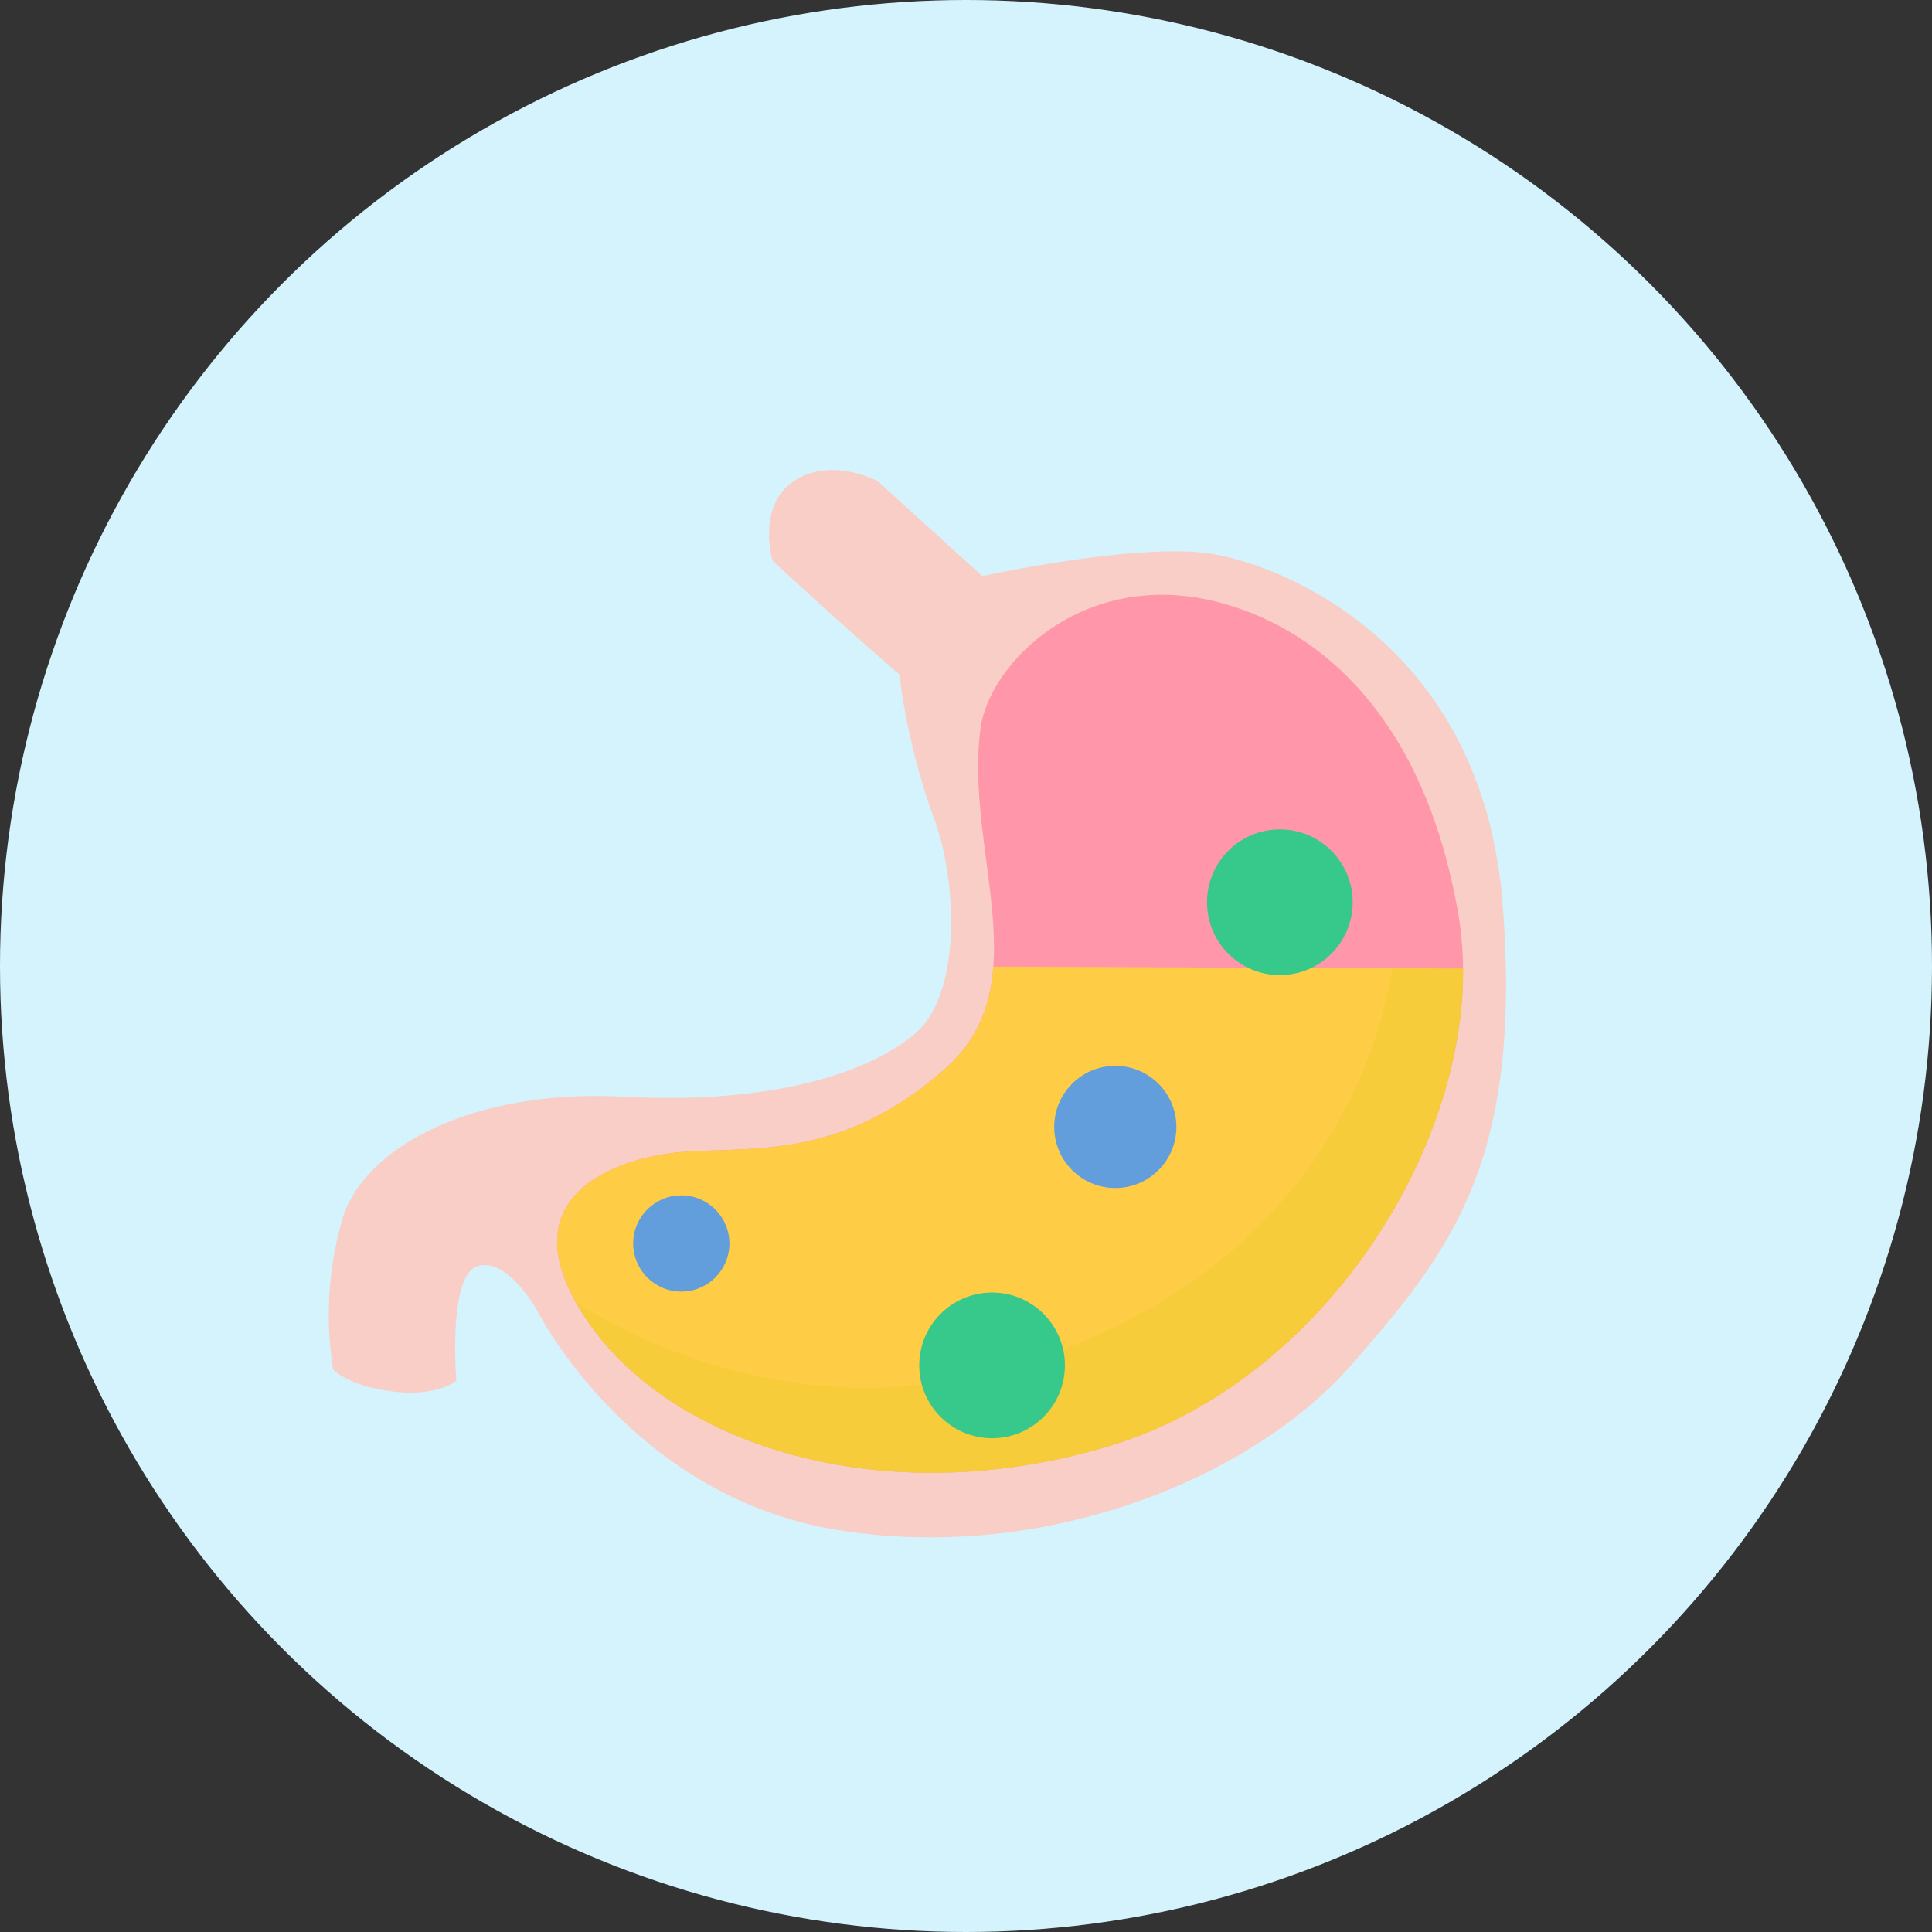 <svg xmlns="http://www.w3.org/2000/svg" xmlns:xlink="http://www.w3.org/1999/xlink" viewBox="0 0 144.54 144.54"><rect x="0" y="0" width="144.54" height="144.54" fill="#333333" stroke="none"/><defs><style>.cls-1{fill:none;}.cls-2{isolation:isolate;}.cls-3{fill:#d4f3fc;}.cls-4{fill:#f9cec7;}.cls-5{fill:#ff96a9;}.cls-6{clip-path:url(#clip-path);}.cls-7{fill:#ffcc46;}.cls-8{fill:#e8cd2a;mix-blend-mode:multiply;opacity:0.4;}.cls-9{fill:#37c88b;}.cls-10{fill:#619edb;}</style><clipPath id="clip-path"><path class="cls-1" d="M73.36,54.47c.66-4.9,7.91-12.25,18.26-9.29,7.22,2.06,15,8.55,17.5,23.33S100,103.07,83,108.18s-32.72-.12-39-9.27,1.69-12.11,6.38-12.66c5.08-.6,12.29.93,20.44-6.4C77.78,73.59,72.13,63.62,73.36,54.47Z"/></clipPath></defs><g class="cls-2"><g id="Capa_2" data-name="Capa 2"><g id="estómago"><circle class="cls-3" cx="72.27" cy="72.27" r="72.27"/><path class="cls-4" d="M57.79,41.93c4.41,4.12,9.49,8.53,9.49,8.53A50.73,50.73,0,0,0,69.79,61C71.62,65.7,72,74.3,68.48,77.31s-10.86,5.33-21.82,4.74-19.22,3.57-21,9a25.81,25.81,0,0,0-.73,11.42s1.19,1.26,4.53,1.64,4.68-.82,4.68-.82-.65-7.85,1.58-8.56S40.16,98,40.16,98s7,14,22.6,16.48,31.05-4,38.38-12.41,12.8-15.1,11.27-34.51-16.52-25.37-22-26.16S73.49,43.1,73.49,43.1L65.67,36s-3.49-1.87-6.28,0S57.79,41.93,57.79,41.93Z"/><path class="cls-5" d="M73.36,54.47c.66-4.9,7.91-12.25,18.26-9.29,7.22,2.06,15,8.55,17.5,23.33S100,103.07,83,108.18s-32.72-.12-39-9.27,1.69-12.11,6.38-12.66c5.08-.6,12.29.93,20.44-6.4C77.78,73.59,72.13,63.62,73.36,54.47Z"/><g class="cls-6"><polygon class="cls-7" points="63.27 72.27 117.81 72.5 110.94 99.86 85.91 118.2 46.42 115.54 32.39 98.35 33.56 81.02 63.27 72.27"/><path class="cls-8" d="M41.67,96.46S57,108.39,76.91,101.88,102.76,81,104.18,72.44l9,0,2.69,3.12-13.61,31.74L63.82,117.65l-21.74-10.6Z"/></g><circle class="cls-9" cx="95.75" cy="67.5" r="5.45"/><circle class="cls-9" cx="74.22" cy="102.15" r="5.45"/><circle class="cls-10" cx="83.44" cy="84.31" r="4.57"/><circle class="cls-10" cx="50.97" cy="93.03" r="3.6"/></g></g></g></svg>